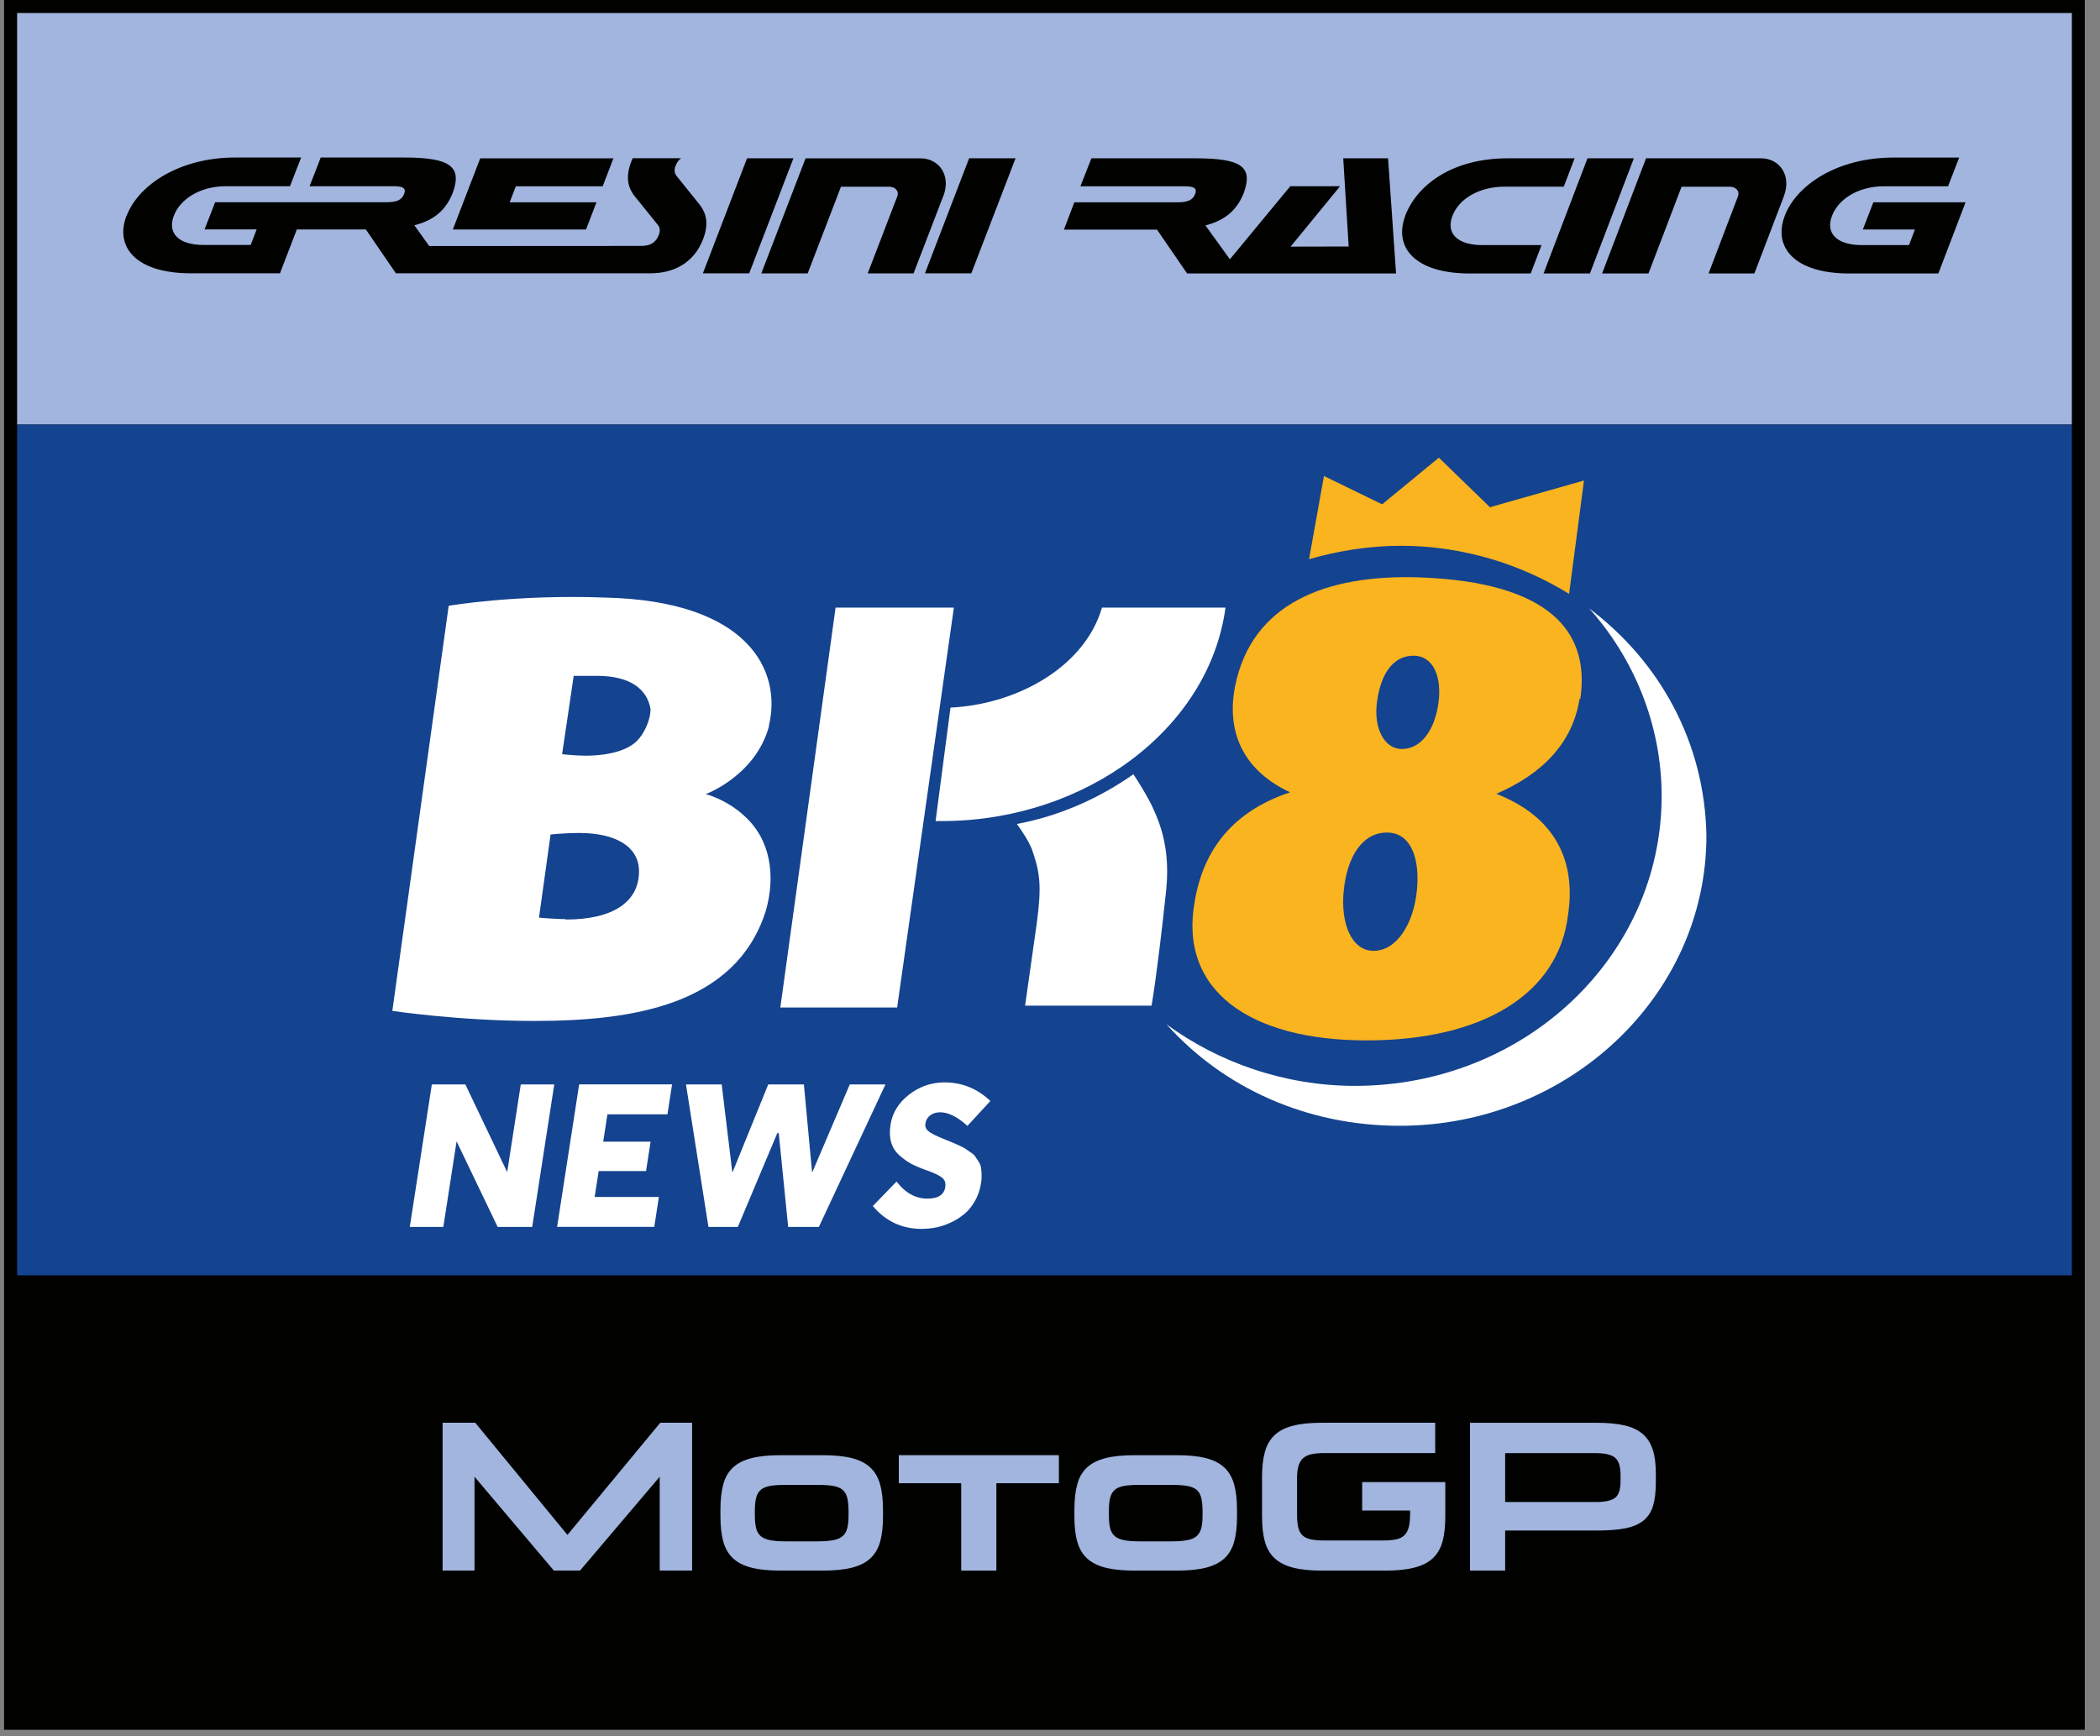 <svg width="104" height="86" viewBox="0 0 104 86" fill="none" xmlns="http://www.w3.org/2000/svg">
<rect x="0" y="0" width="104" height="86" fill="#808080" stroke="none"/>
<g clip-path="url(#clip0_258_36516)">
<path d="M103.247 0H0.202V85.68H103.247V0Z" fill="#010100"/>
<path d="M102.606 0.644H0.847V21.029H102.606V0.644Z" fill="#A1B5DE"/>
<path d="M102.606 21.029H0.847V63.178H102.606V21.029Z" fill="#14438F"/>
<path fill-rule="evenodd" clip-rule="evenodd" d="M46.718 9.712C47.111 8.687 46.507 7.843 45.584 7.843H39.894L37.703 13.543H39.999L41.648 9.249H44.059C44.158 9.258 44.252 9.284 44.328 9.337C44.422 9.41 44.507 9.539 44.439 9.721L42.972 13.543H45.242L46.715 9.712H46.718ZM6.271 10.687C6.86 9.155 8.889 7.802 11.651 7.802H14.914L14.36 9.223H11.191C9.932 9.223 8.933 9.841 8.608 10.687C8.283 11.537 8.825 12.131 10.081 12.134H12.415L12.711 11.361H10.131L10.655 10.017H19.131C19.647 10.017 19.893 9.908 20.013 9.612C20.121 9.319 19.975 9.223 19.459 9.223H15.333L15.883 7.802H20.004C22.306 7.802 22.898 8.248 22.418 9.563C22.078 10.409 21.498 10.91 20.52 11.159L21.258 12.187L31.737 12.181C32.197 12.184 32.481 12.023 32.627 11.636C32.692 11.463 32.703 11.293 32.578 11.138L31.447 9.738C31.066 9.264 30.987 8.734 31.257 8.019L31.333 7.838H33.729C33.609 7.925 33.518 8.051 33.453 8.221C33.389 8.394 33.386 8.561 33.509 8.719L34.634 10.116C35.011 10.594 35.093 11.121 34.824 11.835C34.367 13.039 33.345 13.537 32.214 13.537H31.974H19.606L18.118 11.364H14.7L13.865 13.537H9.457C6.698 13.537 5.679 12.213 6.265 10.684L6.271 10.687ZM29.845 9.226H25.546L25.241 10.02H29.54L29.022 11.367H22.426L23.782 7.843H30.378L29.848 9.226H29.845ZM47.998 7.84H50.294L48.103 13.54H45.807L47.995 7.84H47.998ZM36.997 7.84H39.293L37.103 13.54H34.809L36.997 7.84Z" fill="#010100"/>
<path fill-rule="evenodd" clip-rule="evenodd" d="M88.345 9.712C88.737 8.684 88.128 7.841 87.209 7.841H81.518L79.342 13.546H81.638L83.278 9.249H85.692C85.791 9.258 85.885 9.284 85.961 9.337C86.055 9.41 86.14 9.539 86.072 9.721L84.614 13.546H86.883L88.348 9.712H88.345ZM69.595 10.69C69.012 12.222 70.034 13.546 72.793 13.546H75.807L76.343 12.14H73.408C72.151 12.14 71.607 11.543 71.929 10.693C72.254 9.844 73.25 9.249 74.509 9.246H77.444L77.98 7.841H74.676C71.917 7.841 70.175 9.159 69.589 10.69H69.595ZM66.792 12.21L66.522 7.841H68.742L69.138 13.546H58.79L57.299 11.373H52.69L53.205 10.02H58.307C58.822 10.02 59.068 9.911 59.186 9.615C59.294 9.32 59.148 9.226 58.632 9.226H53.507L54.051 7.841H59.177C61.479 7.841 62.071 8.248 61.593 9.566C61.253 10.412 60.676 10.913 59.698 11.165L60.908 12.843L63.901 9.223H66.367L63.916 12.216L66.795 12.21H66.792ZM88.386 10.69C88.972 9.159 90.999 7.805 93.76 7.805H97.026L96.475 9.226H93.306C92.047 9.226 91.051 9.844 90.726 10.693C90.401 11.543 90.946 12.137 92.205 12.14H94.54L94.835 11.367H92.255L92.776 10.02H97.342L95.995 13.546H91.587C88.828 13.546 87.803 12.222 88.389 10.69H88.386ZM78.618 7.841H80.915L78.739 13.546H76.442L78.618 7.841Z" fill="#010100"/>
<path d="M102.603 63.178H0.847V85.035H102.603V63.178Z" fill="#010100"/>
<path d="M28.102 76.027L23.536 70.471H21.919V77.793H23.5V73.145L27.428 77.793H28.726L32.671 73.145V77.793H34.276V70.471H32.7L28.102 76.027Z" fill="#A1B5DE"/>
<path d="M43.1 72.688C42.872 72.474 42.564 72.319 42.184 72.222C41.8 72.125 41.32 72.078 40.737 72.078H38.66C38.086 72.078 37.609 72.125 37.225 72.222C36.842 72.319 36.537 72.471 36.308 72.682C36.077 72.893 35.916 73.168 35.822 73.513C35.726 73.859 35.679 74.278 35.679 74.776V75.11C35.679 75.608 35.726 76.026 35.822 76.366C35.919 76.706 36.08 76.981 36.308 77.192C36.537 77.403 36.844 77.555 37.225 77.652C37.609 77.749 38.086 77.795 38.66 77.795H40.737C41.317 77.795 41.8 77.749 42.184 77.652C42.564 77.555 42.872 77.403 43.1 77.192C43.329 76.981 43.493 76.706 43.587 76.366C43.683 76.026 43.73 75.608 43.73 75.11V74.787C43.73 74.29 43.683 73.871 43.587 73.525C43.49 73.183 43.329 72.901 43.1 72.688ZM42.023 75.063C42.023 75.323 42.002 75.534 41.958 75.698C41.917 75.862 41.838 75.994 41.73 76.088C41.618 76.185 41.463 76.252 41.264 76.287C41.065 76.325 40.813 76.346 40.505 76.346H38.889C38.581 76.346 38.332 76.325 38.136 76.287C37.94 76.249 37.788 76.182 37.676 76.088C37.565 75.991 37.489 75.862 37.448 75.698C37.407 75.534 37.383 75.321 37.383 75.063V74.832C37.383 74.571 37.404 74.357 37.448 74.19C37.489 74.023 37.565 73.888 37.676 73.795C37.788 73.698 37.94 73.634 38.136 73.601C38.332 73.566 38.581 73.549 38.889 73.549H40.505C40.81 73.549 41.065 73.566 41.264 73.601C41.463 73.636 41.618 73.701 41.73 73.795C41.841 73.891 41.917 74.023 41.958 74.19C41.999 74.357 42.023 74.574 42.023 74.832V75.063Z" fill="#A1B5DE"/>
<path d="M44.512 73.467H47.602V77.795H49.344V73.467H52.44V72.078H44.512V73.467Z" fill="#A1B5DE"/>
<path d="M60.633 72.688C60.404 72.474 60.097 72.319 59.716 72.222C59.332 72.125 58.852 72.078 58.269 72.078H56.193C55.618 72.078 55.141 72.125 54.757 72.222C54.374 72.319 54.069 72.471 53.838 72.682C53.609 72.893 53.445 73.168 53.352 73.513C53.255 73.859 53.208 74.278 53.208 74.776V75.11C53.208 75.608 53.255 76.026 53.352 76.366C53.448 76.706 53.609 76.981 53.838 77.192C54.066 77.403 54.374 77.555 54.757 77.652C55.141 77.749 55.618 77.795 56.193 77.795H58.269C58.849 77.795 59.332 77.749 59.716 77.652C60.097 77.555 60.404 77.403 60.633 77.192C60.861 76.981 61.025 76.706 61.119 76.366C61.215 76.026 61.262 75.608 61.262 75.11V74.787C61.262 74.29 61.215 73.871 61.119 73.525C61.022 73.183 60.861 72.901 60.633 72.688ZM59.555 75.063C59.555 75.323 59.534 75.534 59.49 75.698C59.446 75.862 59.37 75.994 59.262 76.088C59.151 76.185 58.995 76.252 58.796 76.287C58.597 76.325 58.345 76.346 58.038 76.346H56.418C56.113 76.346 55.861 76.325 55.668 76.287C55.472 76.249 55.32 76.182 55.208 76.088C55.097 75.991 55.021 75.862 54.98 75.698C54.939 75.534 54.916 75.321 54.916 75.063V74.832C54.916 74.571 54.936 74.357 54.98 74.19C55.021 74.023 55.097 73.888 55.208 73.795C55.32 73.698 55.472 73.634 55.668 73.601C55.864 73.566 56.113 73.549 56.418 73.549H58.038C58.342 73.549 58.594 73.566 58.796 73.601C58.995 73.636 59.151 73.701 59.262 73.795C59.373 73.891 59.449 74.023 59.49 74.19C59.531 74.357 59.555 74.574 59.555 74.832V75.063Z" fill="#A1B5DE"/>
<path d="M81.855 71.826C81.758 71.504 81.597 71.244 81.369 71.042C81.14 70.84 80.838 70.693 80.464 70.605C80.089 70.517 79.623 70.473 79.064 70.473H72.799V77.796H74.541V75.81H79.064C79.638 75.81 80.112 75.775 80.487 75.701C80.862 75.628 81.161 75.499 81.389 75.318C81.615 75.133 81.773 74.89 81.867 74.582C81.957 74.275 82.004 73.891 82.004 73.423V72.998C82.004 72.538 81.957 72.149 81.861 71.826M80.256 73.352C80.256 73.765 80.168 74.044 79.992 74.184C79.816 74.325 79.497 74.398 79.04 74.398H74.541V71.976H79.017C79.482 71.976 79.808 72.052 79.986 72.204C80.165 72.357 80.256 72.644 80.256 73.065V73.352Z" fill="#A1B5DE"/>
<path d="M67.46 74.82H69.835V74.969C69.835 75.245 69.811 75.47 69.767 75.646C69.721 75.821 69.647 75.956 69.542 76.053C69.439 76.15 69.302 76.214 69.135 76.249C68.968 76.284 68.76 76.302 68.514 76.302H65.564C65.313 76.302 65.102 76.284 64.929 76.249C64.756 76.214 64.618 76.152 64.516 76.059C64.413 75.968 64.34 75.839 64.299 75.675C64.258 75.511 64.235 75.297 64.235 75.039V73.235C64.235 72.998 64.255 72.799 64.299 72.638C64.34 72.477 64.413 72.348 64.513 72.248C64.613 72.149 64.747 72.078 64.92 72.037C65.093 71.996 65.307 71.973 65.567 71.973H71.077V70.471H65.486C64.911 70.471 64.434 70.517 64.05 70.614C63.667 70.711 63.362 70.863 63.134 71.074C62.905 71.285 62.741 71.56 62.645 71.906C62.548 72.248 62.501 72.667 62.501 73.156V75.11C62.501 75.608 62.548 76.026 62.645 76.366C62.741 76.706 62.902 76.981 63.134 77.192C63.362 77.403 63.67 77.555 64.05 77.652C64.434 77.749 64.911 77.796 65.486 77.796H68.572C69.155 77.796 69.638 77.749 70.025 77.652C70.412 77.555 70.719 77.403 70.948 77.192C71.176 76.981 71.34 76.706 71.434 76.366C71.531 76.026 71.577 75.608 71.577 75.11V73.411H67.46V74.823V74.82Z" fill="#A1B5DE"/>
<path d="M38.075 35.954C38.739 33.239 37.076 29.766 29.982 29.599C25.53 29.432 22.221 30.006 22.221 30.006L19.43 50.071C19.43 50.071 22.736 50.569 26.45 50.569C31.236 50.569 36.429 49.831 37.925 45.119C38.423 43.382 38.165 41.572 36.853 40.406C35.948 39.574 34.95 39.334 34.95 39.334C34.95 39.334 37.424 38.429 38.089 35.954H38.072H38.075ZM28.005 45.526C27.507 45.526 26.693 45.453 26.693 45.453L27.267 41.332C27.267 41.332 28.005 41.258 28.67 41.258C30.48 41.258 31.646 41.923 31.646 43.162C31.646 44.641 30.407 45.546 28.023 45.546L28.005 45.529V45.526ZM31.552 36.692C30.887 37.357 29.575 37.431 29.001 37.431C28.503 37.431 27.838 37.357 27.838 37.357L28.412 33.477H29.575C31.218 33.477 32.05 34.141 32.217 35.12C32.217 35.694 31.883 36.358 31.552 36.69V36.692Z" fill="white"/>
<path d="M54.573 30.097C53.741 32.979 50.452 34.882 47.072 35.049L46.334 40.667H46.832C53.761 40.594 59.877 36.121 60.691 30.097H54.576H54.573Z" fill="white"/>
<path d="M41.381 30.097L38.645 49.904H44.43L47.239 30.097H41.381Z" fill="white"/>
<path d="M78.261 34.625C78.759 31.318 76.782 28.84 70.336 28.6C65.623 28.433 62.003 29.912 61.172 33.96C60.674 36.435 61.746 38.248 63.887 39.243C61.412 40.075 59.675 41.718 59.174 44.603C58.342 49.055 61.889 51.533 67.674 51.533C73.458 51.533 77.172 49.222 77.652 45.344C78.059 42.702 77.078 40.485 74.105 39.319C76.416 38.321 77.892 36.769 78.226 34.607L78.264 34.625H78.261ZM68.192 34.789C68.359 33.477 68.93 32.478 70.002 32.478C71.001 32.478 71.405 33.55 71.241 34.789C71.074 36.101 70.409 37.099 69.431 37.099C68.526 37.099 68.028 36.028 68.192 34.789ZM70.169 44.12C70.002 45.763 69.17 47.096 68.025 47.096C66.953 47.096 66.382 45.783 66.546 44.12C66.713 42.456 67.451 41.238 68.69 41.238C69.853 41.238 70.333 42.477 70.169 44.12Z" fill="#F9B41F"/>
<path d="M78.668 30.097C80.902 32.572 82.291 35.881 82.291 39.428C82.291 47.353 75.528 53.785 67.102 53.785C63.628 53.785 60.339 52.622 57.77 50.736C60.579 53.876 64.7 55.762 69.319 55.762C77.651 55.762 84.508 49.333 84.508 41.405C84.435 36.786 82.197 32.739 78.65 30.097H78.668Z" fill="white"/>
<path d="M73.809 25.144L71.258 22.669L68.449 24.98L65.567 23.577L64.829 27.698C66.232 27.291 67.805 27.033 69.375 27.033C72.424 27.033 75.323 27.938 77.707 29.417L78.445 23.8L73.826 25.112L73.809 25.15V25.144Z" fill="#F9B41F"/>
<path d="M56.146 38.338C54.503 39.501 52.523 40.409 50.361 40.813C50.602 41.147 50.935 41.645 51.099 42.052C51.507 43.215 51.597 43.862 51.34 45.766L50.766 49.813H57.03C57.27 48.411 57.604 45.526 57.695 44.621C57.862 43.309 57.935 41.812 57.121 40.075C56.954 39.668 56.456 38.836 56.122 38.338H56.14H56.146Z" fill="white"/>
<path d="M25.788 53.715H27.449L26.357 60.773H24.646L22.616 56.541H22.611L21.955 60.773H20.294L21.386 53.715H23.047L25.118 58.058L25.791 53.715H25.788Z" fill="white"/>
<path d="M27.59 60.77L28.682 53.712H33.283L33.055 55.194H30.082L29.874 56.547H32.22L31.995 58.005H29.649L29.45 59.288H32.63L32.402 60.77H27.59Z" fill="white"/>
<path d="M42.082 53.715H43.851L40.553 60.773H39.033L38.567 56.131L38.5 56.116L36.54 60.773H35.085L33.972 53.715H35.741L36.265 58.049H36.285L38.046 53.715H39.812L40.216 58.046H40.236L42.084 53.715H42.082Z" fill="white"/>
<path d="M45.655 60.87C44.667 60.87 43.859 60.492 43.227 59.736L44.401 58.524C44.832 59.086 45.341 59.37 45.93 59.37C46.46 59.37 46.756 59.18 46.814 58.793C46.844 58.6 46.794 58.45 46.665 58.339C46.536 58.231 46.278 58.105 45.889 57.967C45.587 57.862 45.338 57.753 45.136 57.648C44.937 57.542 44.738 57.402 44.542 57.226C44.345 57.05 44.208 56.837 44.135 56.585C44.061 56.333 44.05 56.04 44.102 55.709C44.193 55.126 44.492 54.634 45.001 54.233C45.511 53.832 46.088 53.624 46.732 53.612C47.629 53.606 48.399 53.914 49.046 54.535L47.91 55.768C47.415 55.317 46.967 55.094 46.562 55.094C46.363 55.094 46.199 55.144 46.068 55.243C45.936 55.343 45.857 55.475 45.833 55.642C45.804 55.794 45.851 55.923 45.977 56.028C46.103 56.134 46.358 56.263 46.738 56.415C46.937 56.494 47.066 56.547 47.122 56.57C47.178 56.594 47.292 56.643 47.462 56.719C47.632 56.796 47.743 56.851 47.793 56.886C47.842 56.925 47.93 56.983 48.053 57.065C48.176 57.147 48.258 57.22 48.293 57.279C48.331 57.337 48.384 57.419 48.455 57.522C48.525 57.624 48.566 57.727 48.581 57.824C48.595 57.92 48.607 58.04 48.613 58.172C48.618 58.304 48.61 58.447 48.586 58.6C48.536 58.919 48.44 59.209 48.293 59.47C48.147 59.733 47.974 59.947 47.775 60.117C47.576 60.284 47.356 60.427 47.107 60.545C46.861 60.659 46.618 60.744 46.381 60.794C46.141 60.843 45.901 60.867 45.663 60.867L45.655 60.87Z" fill="white"/>
</g>
<defs>
<clipPath id="clip0_258_36516">
<rect width="103.045" height="85.68" fill="white" transform="translate(0.202)"/>
</clipPath>
</defs>
</svg>

